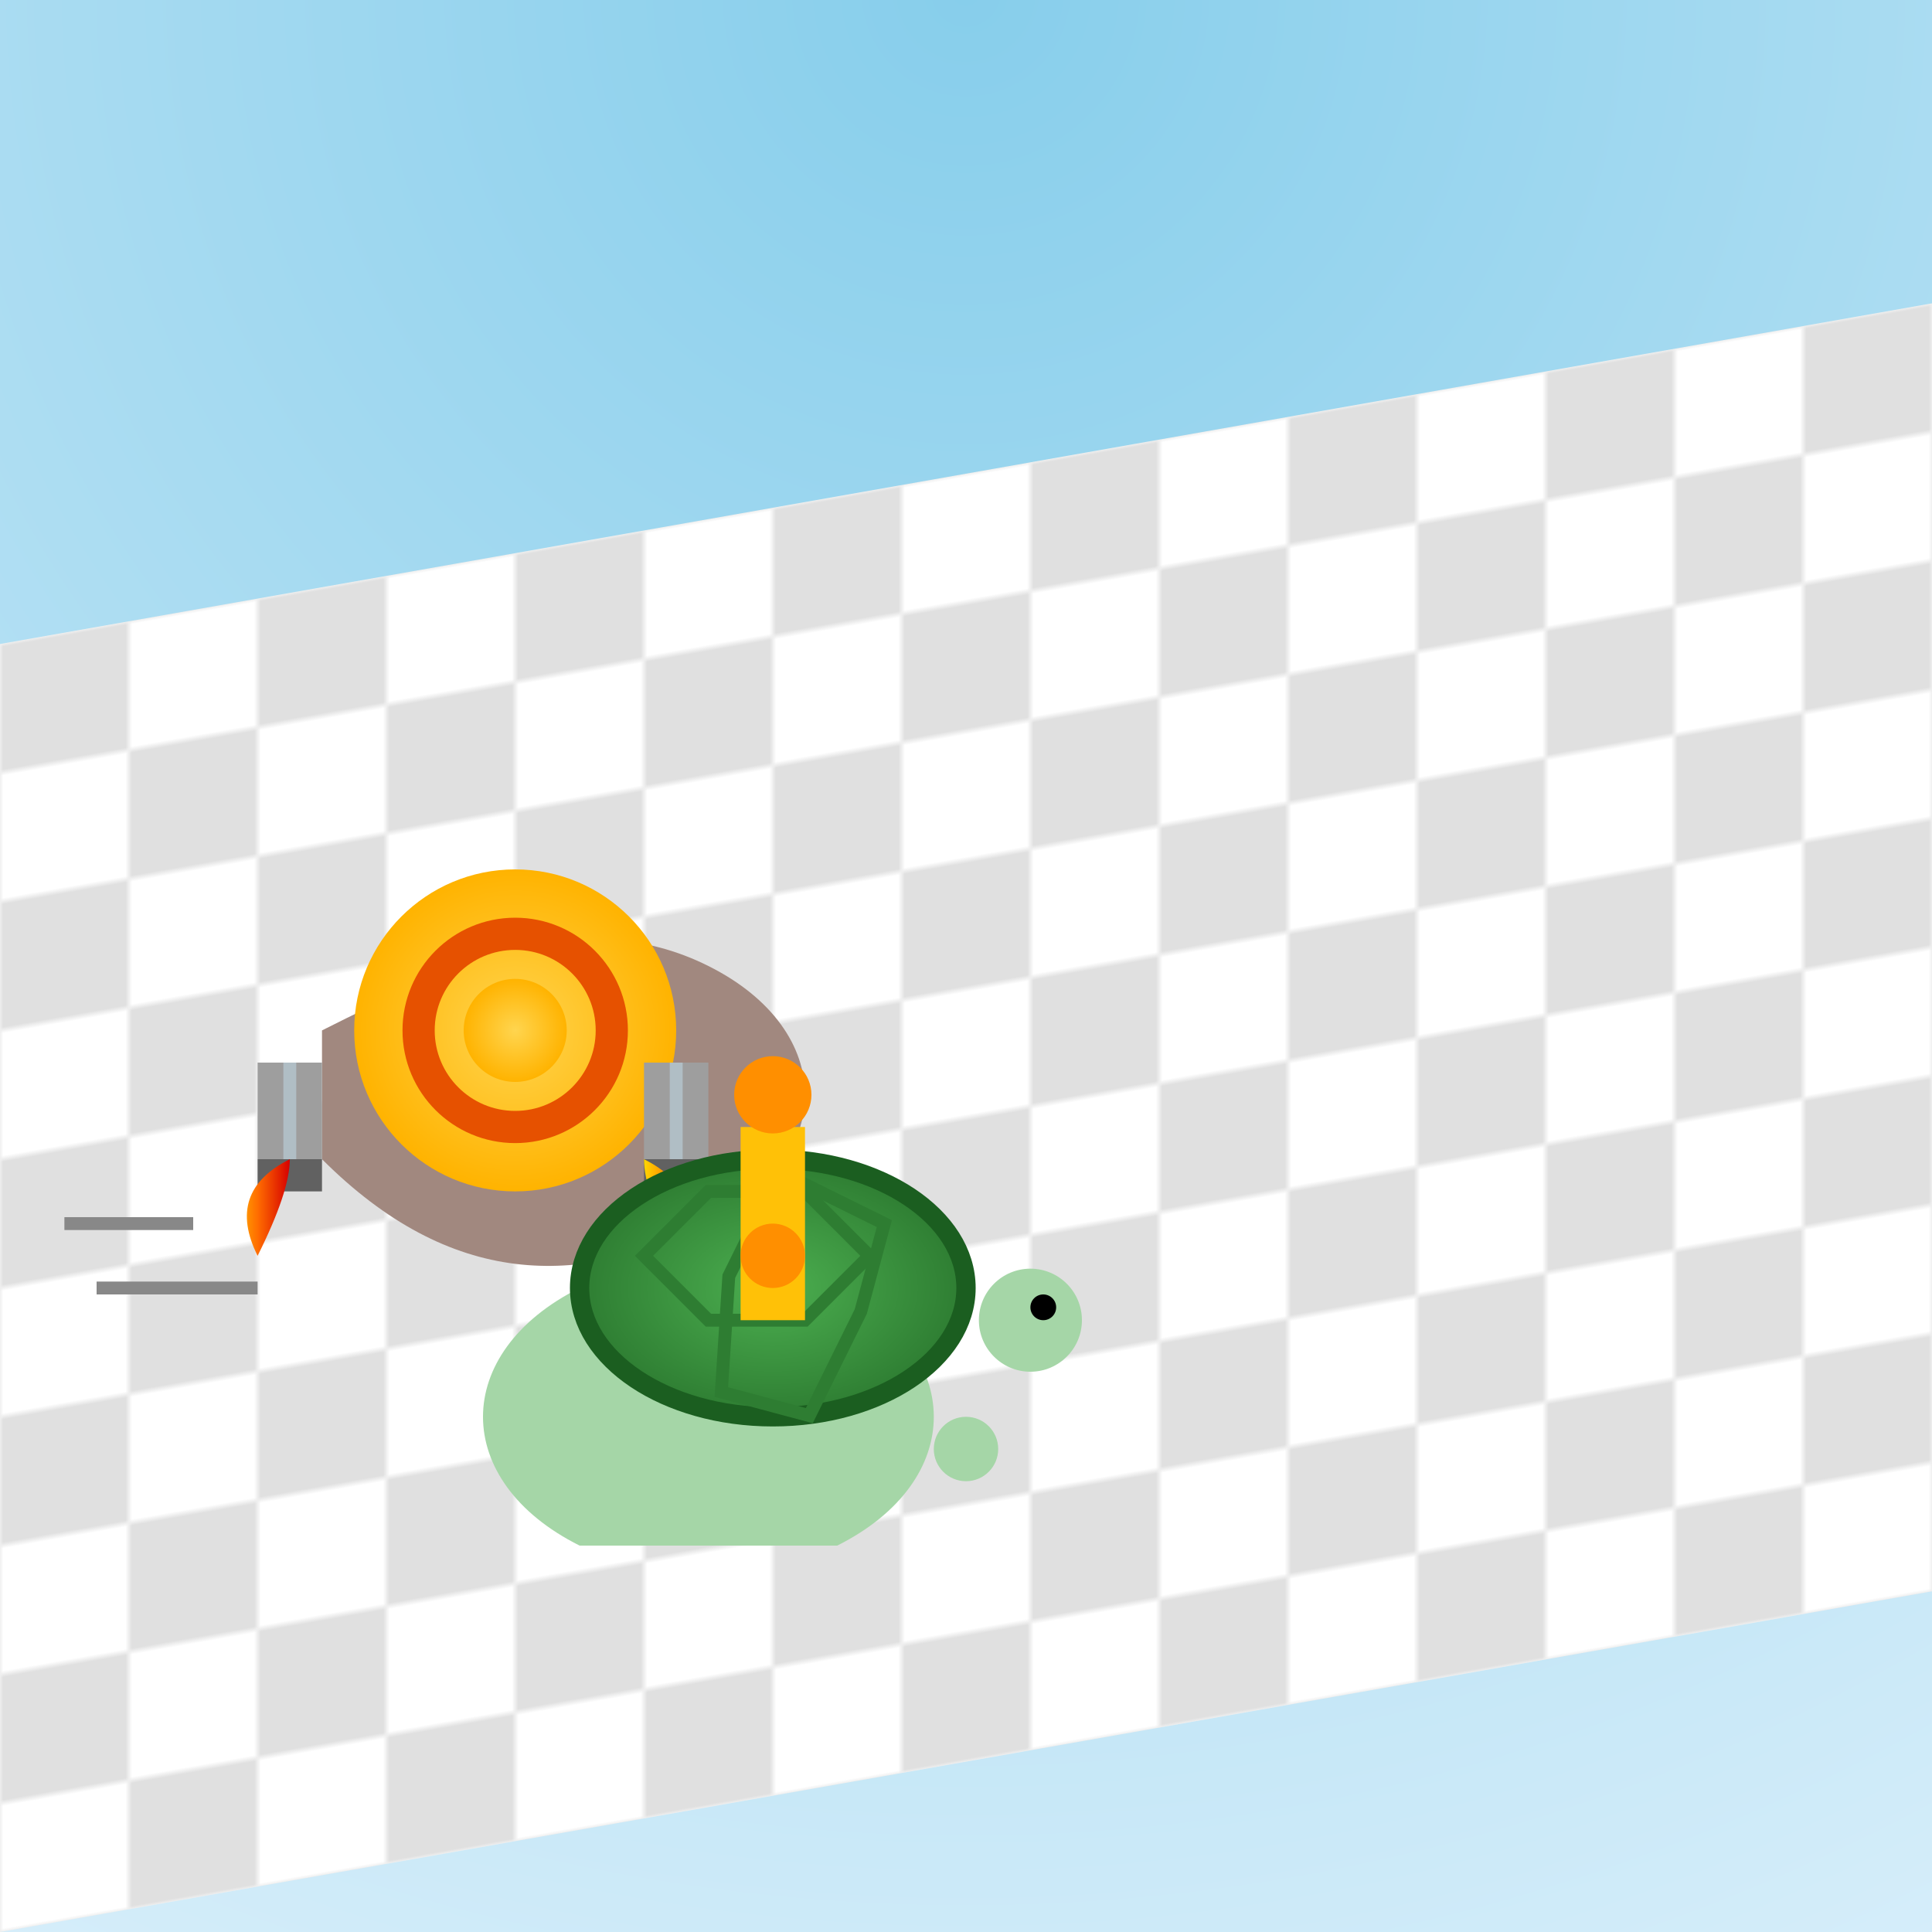 <svg xmlns="http://www.w3.org/2000/svg" viewBox="0 0 300 300">
  <defs>
    <pattern id="checker" width="40" height="40" patternUnits="userSpaceOnUse">
      <rect width="40" height="40" fill="#fff"/>
      <rect width="20" height="20" fill="#e0e0e0"/>
      <rect x="20" y="20" width="20" height="20" fill="#e0e0e0"/>
    </pattern>
    <radialGradient id="bgGrad" cx="50%" cy="0%" r="150%">
      <stop offset="0%" stop-color="#87CEEB"/>
      <stop offset="100%" stop-color="#f0f8ff"/>
    </radialGradient>
    <radialGradient id="snailShellGrad" cx="50%" cy="50%" r="50%">
      <stop offset="0%" stop-color="#FFD54F"/>
      <stop offset="100%" stop-color="#FFB300"/>
    </radialGradient>
    <linearGradient id="flameGrad" x1="0%" y1="0%" x2="100%" y2="0%">
      <stop offset="0%" stop-color="#FFD600"/>
      <stop offset="50%" stop-color="#FF6D00"/>
      <stop offset="100%" stop-color="#D50000"/>
    </linearGradient>
    <radialGradient id="turtleShellGrad" cx="50%" cy="50%" r="50%">
      <stop offset="0%" stop-color="#4CAF50"/>
      <stop offset="100%" stop-color="#2E7D32"/>
    </radialGradient>
  </defs>

  <!-- Background and checkerboard track -->
  <rect width="300" height="300" fill="url(#bgGrad)"/>
  <g transform="skewY(-10) translate(0,100)">
    <rect width="300" height="200" fill="url(#checker)"/>
  </g>

  <!-- Motion lines -->
  <g fill="none" stroke="#888" stroke-width="2">
    <path d="M30,190 h-20"/>
    <path d="M40,200 h-25"/>
    <path d="M100,210 h-15"/>
    <path d="M110,220 h-20"/>
  </g>

  <!-- Rocket-powered snail -->
  <g transform="translate(50,170)">
    <!-- body -->
    <path d="M0,10 c20,20 40,20 60,10 s20,-30 0,-40 s-40,0 -60,10 z" fill="#A1887F"/>
    <!-- shell -->
    <circle cx="30" cy="-10" r="25" fill="url(#snailShellGrad)"/>
    <circle cx="30" cy="-10" r="15" fill="none" stroke="#E65100" stroke-width="5"/>
    <circle cx="30" cy="-10" r="8" fill="url(#snailShellGrad)"/>
    <!-- rocket boosters -->
    <g>
      <rect x="50" y="-5" width="10" height="15" fill="#9E9E9E"/>
      <rect x="54" y="-5" width="2" height="15" fill="#B0BEC5"/>
      <rect x="50" y="10" width="10" height="5" fill="#616161"/>
      <rect x="-10" y="-5" width="10" height="15" fill="#9E9E9E"/>
      <rect x="-6" y="-5" width="2" height="15" fill="#B0BEC5"/>
      <rect x="-10" y="10" width="10" height="5" fill="#616161"/>
    </g>
    <!-- flames -->
    <path d="M-5,10 q-10,5 -5,15 q5,-10 5,-15" fill="url(#flameGrad)"/>
    <path d="M50,10 q10,5 5,15 q-5,-10 -5,-15" fill="url(#flameGrad)"/>
  </g>

  <!-- Wind-up turtle -->
  <g transform="translate(120,200)">
    <!-- body -->
    <path d="M-30,0 c-20,10 -20,30 0,40 h40 c20,-10 20,-30 0,-40 z" fill="#A5D6A7"/>
    <!-- head and eye -->
    <circle cx="40" cy="5" r="8" fill="#A5D6A7"/>
    <circle cx="42" cy="3" r="2" fill="#000"/>
    <!-- legs -->
    <circle cx="-20" cy="25" r="5" fill="#A5D6A7"/>
    <circle cx="-5" cy="30" r="5" fill="#A5D6A7"/>
    <circle cx="15" cy="30" r="5" fill="#A5D6A7"/>
    <circle cx="30" cy="25" r="5" fill="#A5D6A7"/>
    <!-- shell -->
    <ellipse cx="0" cy="0" rx="30" ry="20" fill="url(#turtleShellGrad)" stroke="#1B5E20" stroke-width="3"/>
    <!-- shell patterns -->
    <path d="M-20,-5 l10,-10 l15,0 l10,10 l-10,10 l-15,0 z" fill="none" stroke="#2E7D32" stroke-width="2"/>
    <path d="M0,-20 l10,10 l10,15 l-10,10 l-15,-10 l-10,-15 z" fill="none" stroke="#2E7D32" stroke-width="2" transform="rotate(60)"/>
    <!-- wind-up key -->
    <g transform="translate(0,-10)">
      <rect x="-5" y="-15" width="10" height="30" fill="#FFC107"/>
      <circle cx="0" cy="-20" r="6" fill="#FF8F00"/>
      <circle cx="0" cy="5" r="5" fill="#FF8F00"/>
    </g>
  </g>
</svg>